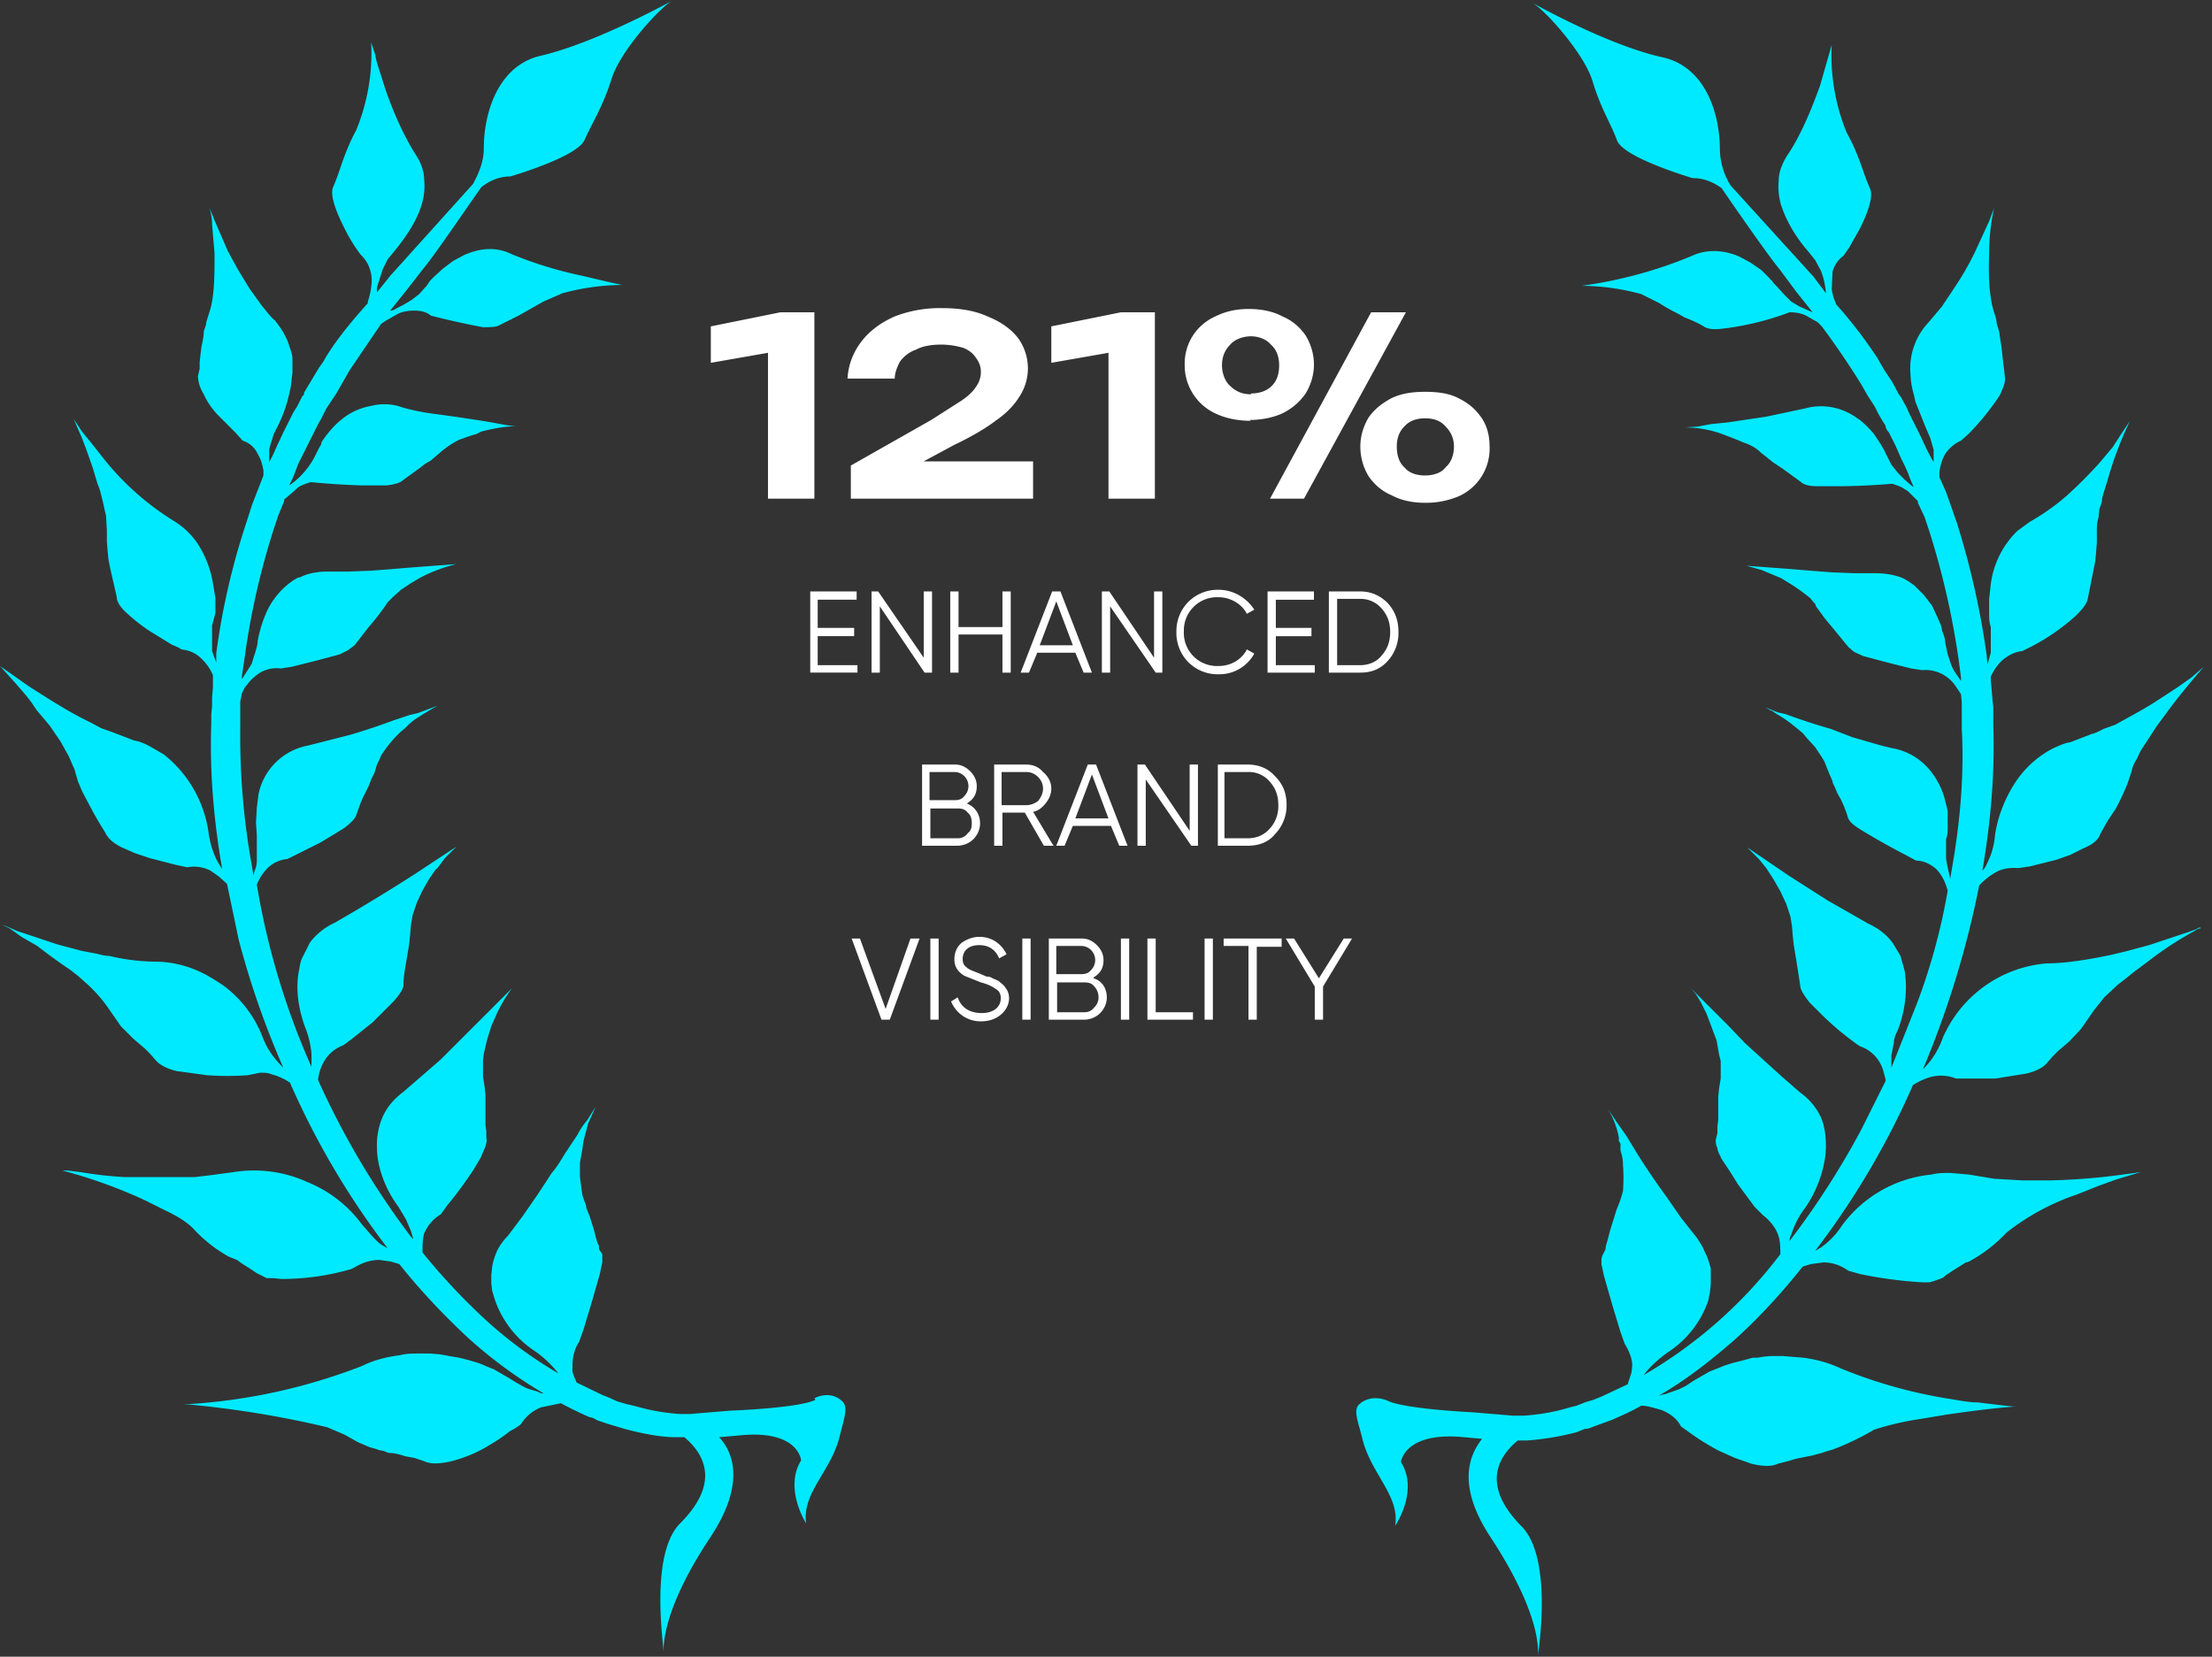 <svg xmlns="http://www.w3.org/2000/svg" width="267" height="200" fill="none"><rect width="100%" height="100%" fill="#333333" stroke="none"/><path fill="#00EAFF" d="m265.6 112-1.4.5-4.8 1.6-3 .8-1.7.4-1.5.3c-2.2.4-4.3.7-6.1.7a15 15 0 0 0-12.6 9c-.6 1.7-1.5 2.9-2.4 3.8a114.6 114.6 0 0 0 6.8-22.2 8.1 8.1 0 0 1 2-1.6c.7-.4 1.7-.6 2.7-.5l1.4-.2 3.2-.8 1.7-.6 1.6-.8c1-.4 1.8-1 2-1.7l.9-1.6 1-1.5a32.7 32.7 0 0 0 1.4-3l.5-1.5c.1-.5.3-1 .7-1.6.2-.6.6-1.2 1-1.8l1.3-2a2240.4 2240.4 0 0 1 2-2.7l.7-.9 1.3-1.6 1.7-2-1.5 1.3-1.7 1.2-2.3 1.5c-1.5 1-3.4 2-5.2 3l-1.4.5c-.4.2-.9.5-1.4.6l-2.6 1c-.7.1-1.3.4-2 .7a12.1 12.1 0 0 0-4.4 3.8c-1.4 2-2.4 4.5-2.7 6.8-.1 1.1-.4 2.2-.8 3-.2.5-.4.9-.7 1.2v-.1c1-5.8 1.5-11.7 1.3-17.4v-2.2l-.1-1-.1-1.2-.1-1v-.5a6 6 0 0 1 1.4-2c.6-.5 1.4-1 2.4-1.1l.4-.2.8-.4a25.7 25.7 0 0 0 5.3-3.7c.7-.7 1.3-1.4 1.4-2l.7-3.5.2-1 .1-1 .1-1.3v-1.4c0-.5 0-1 .2-1.6l.1-1 .3-.9c0-.6.3-1.3.5-2l.3-1 .3-1a46 46 0 0 1 2.3-5.8l-1 1.5L255 54l-1.6 1.9a54.4 54.4 0 0 1-4 4A27.3 27.3 0 0 1 245 63l-1.5 1.1a10.9 10.9 0 0 0-3.2 6.4l-.2 1.8v1.8c0 .5 0 1 .2 1.6v3.1l-.4 1.4-.1-1.1a98 98 0 0 0-3.6-16l-.7-2-.6-1.7-.8-1.8V57c.1-.8.3-1.5.7-2.2.4-.6 1-1.2 1.9-1.6l.9-.8a31.3 31.3 0 0 0 3.8-4.7c.4-.9.7-1.6.6-2.2l-.1-.9-.1-.8-.2-1.8-.3-2-.3-1c0-.5-.2-.9-.3-1.3-.6-1.8-.7-4.5-.6-7a25.6 25.6 0 0 1 .6-5.6l-.6 1.6-1.7 3.7a35.6 35.6 0 0 1-2.6 4.5l-1.4 2.1-1.6 1.9a8.1 8.1 0 0 0-2.2 6.2 10 10 0 0 0 .4 2.5l.2.9 1.2 3 .6 1.4.2.7.2.7V56v-.2l-.5-.9-.4-.8-.8-1.7-.8-1.6-.4-.8-.4-.9-.4-.7-.2-.4-.3-.4-.8-1.5-1-1.5-.4-.7-.4-.7a56 56 0 0 0-5-6.5v-.1c-.2-.4-.4-1-.5-1.7l.1-2.1c.2-.7.6-1.4 1.3-1.9l.7-1 1.3-2.3c.9-1.8 1.7-3.9 1.2-4.9-.9-2-1.2-3.8-2.8-6.7a24.5 24.5 0 0 1-1.8-10.6l-.4 1.4-1 3.5c-1 2.8-2.4 6.2-4 8.5-.6 1-1 2-1 3-.1 1 0 2 .3 3 .7 2.1 1.9 4 3.3 5.6l.8 1 .7 1.3a9.5 9.5 0 0 1 .6 2.7l-1.5-2-10-11a8.5 8.5 0 0 1-1.3-4.3c0-4.5-1.8-10.1-7-11.2-6.7-1.5-15.7-6.6-15.7-6.6 1.5.8 6.2 6 7.3 9.4 1 3.4 2.2 5.1 3 7.3.9 2.1 9.1 4.5 9.1 4.5 1.4 0 2.5.5 3.5 1.2 1.5 2.2 5.8 8.4 7 9.8l2 2.7 2 2.5-.7-.3-.9-.4-1-.6-.8-.8-.9-1-.5-.5c0-.2-.3-.3-.4-.5l-1-1-1.3-.9-1.3-.7c-1.8-.8-3.9-1-5.8-.1a53.2 53.2 0 0 1-13.3 3.6 28.3 28.3 0 0 1 7.2 1l2.2 1.1c1.2.8 2.2 1.2 3 1.7 1 .4 1.7.7 2.5 1.2.4.2 1 .3 1.9.2a34 34 0 0 0 8.3-2c.7 0 1.4.1 2 .4l1.4.8.5.5a99 99 0 0 1 4.7 6.9l.8 1.4.9 1.4.2.4.2.4.4.7.5.8c0 .3.2.6.4.8l.8 1.6.7 1.6.4.8.4.9.3.8.4.9-.3-.2-.8-.7-.8-.8-.8-1-.6-1.2-.3-.6-.4-.7-.8-1.2a12.4 12.4 0 0 0-1.7-1.7l-.6-.4a7.3 7.3 0 0 0-6-1l-4.7 1-4.7.7-2 .2-1.6.3-1.5.1a13.4 13.4 0 0 1 5 1 39.2 39.2 0 0 1 2 .8c.9.3 1.6.7 2.1 1.2l1.5 1.2.6.4.6.4 2.2 1.6c.3.3 1 .5 1.9.5h3a87 87 0 0 0 6.1-.3l.6.2.5.2.8.5 1.2 1.2v.2l.8 1.7.6 1.8a96 96 0 0 1 3.8 17.6v.4c-.4-.6-.9-1.2-1.2-2l-.2-.6-.2-.6-.3-1.4c0-.5-.2-1-.4-1.5 0-.5-.3-1-.5-1.5l-.7-1.5-1-1.3-1.1-1.1-.7-.5-.7-.4c-1-.4-2.1-.6-3.4-.6h-2.5l-2.6-.1-2.6-.2-2.4-.2-5.4-.4 1.8.5 2.4 1 1.3.8a26.1 26.1 0 0 1 2.2 1.6l.4.5.2.2.1.3 1.1 1.5 1 1.2 1.8 2.2.7.6 1.1.5 3 .8 2.8.7 1.3.2a4.4 4.4 0 0 1 4.1 2l.6.9.1 1V88c.3 5.6-.2 11.2-1.2 16.9l-.2 1.2-.1-.5-.3-1.3-.1-.7v-2.3c.2-.5.2-1 .2-1.6v-1.8l-.4-1.6a9.4 9.4 0 0 0-1.5-3 7.6 7.6 0 0 0-4.4-2.9c-1.6-.3-3.4-.9-5.2-1.4L221 88a77.3 77.3 0 0 1-5.5-1.8l-.9-.2-1.5-.6.7.4c.2 0 .3.2.5.3l.5.3a15.1 15.1 0 0 1 1.7 1.2l.5.4.6.5.5.6 1 1.1.8 1.2.3.5.2.5.4 1 .4.9c0 .3.2.5.3.8l.3.7.4.7a16.5 16.5 0 0 1 .8 2c.1.6.7 1.1 1.5 1.6a84 84 0 0 0 5.5 3.1l1.3.7c1 0 1.8.5 2.4 1 .6.6 1 1.4 1.2 2l.2.6a74 74 0 0 1-3.7 13.6l-3.1 7.8v-1.5l.3-1.5c0-.5.2-1 .5-1.6.8-2.1 1.2-4.7.8-7.1l-.5-1.8-.9-1.5c-.7-1-1.7-1.8-3-2.4l-4.9-2.8-4.7-3-5-3.4 1.4 1.4.9 1.1.9 1.4.8 1.4.7 1.5.5 1.5.2 1.2.1 1.2.1 1 .3 1.8.5 3.2c0 .5.5 1.2 1.1 2l1.2 1.2a35 35 0 0 0 4.6 3.9l.3.2a4.4 4.4 0 0 1 2.8 2.9l.3 1.1v.2l-2.9 5.8a98 98 0 0 1-8.3 13l-.4.5c0-.4.2-.7.3-1a10.5 10.5 0 0 1 1.6-3c1.4-2 2.4-4.7 2.5-7.2 0-1.3-.1-2.5-.6-3.7a7.6 7.6 0 0 0-2.5-3l-2.3-2-2.2-2-2.2-2-2-2.1-4.5-4.5.6.7.6 1 .7 1.4.6 1.6.6 1.6.3 1.7.2.8v2.1l-.2 1.2-.1 1v2.8l-.1.8v.8l-.2.8c0 .3 0 .6.2 1 0 .4.3.8.5 1.3l1 1.5 1 1.6 2 2.7 1 1c.9.7 1.5 1.5 1.8 2.3.3.8.3 1.6.3 2.4a55.6 55.6 0 0 1-16.5 14.6l.4-.5c.7-.8 1.6-1.6 2.6-2.3a12.1 12.1 0 0 0 4.8-6.2l.2-1 .1-1v-1.9c-.2-.6-.3-1.2-.7-1.9-.2-.6-.6-1.2-1-1.8l-1.9-2.4-1.8-2.6a88.7 88.7 0 0 1-3.4-5l-1.4-2.3-1.2-1.7-1-1.5a10.4 10.4 0 0 1 1.3 3.4v.4l.2.4v.8c.2.6.3 1.1.3 1.7a21.4 21.4 0 0 1 0 3.2l-.2.7-.2.6-.2.5-.2.5-.3 1a59 59 0 0 0-.5 1.6l-.2.8-.2.7-.1.4v.2l-.1.2-.3.6-.1.4v.6l.3 1.4 1 3.5 1 3.3.5 1.4c.6 1 1 2 .9 2.9l-.1.7-.2.6-.2.6v.1l-3.2 1.5-1 .4-1 .3-1 .4-.8.2c-2.3.7-4.2.9-5.5 1h-1.4l-4.8-.4s-8.3-.4-10.3-1.4c-1.2-.5-2.5-.4-3.4.4-.8.7-.2 2 .3 4 1 4.4 4.6 7 4 10.7 0 0 2.9-4.2.7-7.7 0 0 .4-3.7 7.6-3l2.2.2c-1.6 2-3.1 5.7 1.1 12 6 9.2 5.7 13.5 5.6 14.2.2-1 1.8-12-2-15.7-4.8-4.9-2.8-8.3-.4-10.3h1.1a33 33 0 0 0 6-1l1-.4c.5 0 .8-.2 1.1-.3l1.1-.4 1.1-.4c1.1-.5 2.3-1 3.5-1.7.8 0 1.6.3 2.4.5 1 .4 1.9 1 2.4 2l1.4 1a29 29 0 0 0 3.1 1.9l2 .9 2 .7c1.2.3 2.4.4 3.2 0l1.2-.3 1-.3 2-.4 1.1-.3.6-.2.7-.2a31.6 31.6 0 0 0 5-2.4 34.7 34.7 0 0 1 5.6-1.3l3-.5c4-.6 7.7-1 8.8-1h-.6l-1.8-.2-2.5-.3c-1 0-2-.2-3.2-.4a58.4 58.4 0 0 1-13.3-3.7c-1.5-.7-3-1.1-4.6-1.3l-2.4-.2H214a9.6 9.6 0 0 0-1.8.2h-.6l-1.1.3-1.2.3-1 .3-1 .4-1 .4-1.9 1.1-.9.6-.8.4-1.7.6-.5.1-.3.1c3-1.7 6-4 9-6.6 2.9-2.6 5.7-5.6 8.4-9l1-.3 1.5-.2c1 0 2 .3 3 1a146.2 146.2 0 0 0 1.4.4 50.6 50.6 0 0 0 7.5 1h.9l.7-.2c.5-.2 1-.3 1.2-.6l.9-.6.8-.5.8-.5c.3 0 .5-.2.9-.4 1-.6 2.4-1.5 4-3.2a28.5 28.5 0 0 1 8.5-4.6l2.5-1 2.2-.8 3-.9-.7.1-1.5.2a76.5 76.5 0 0 1-8.7.7h-3.4l-1.7-.1-1.7-.1-3-.5-2.3-.2c-.8 0-1.5 0-2.3.2a15.2 15.2 0 0 0-10.8 6.2 9.6 9.6 0 0 1-2.5 2.6l-.7.4a96.4 96.4 0 0 0 11.8-20 8 8 0 0 1 2.2-1 5 5 0 0 1 3 .2h4.8l3.7-.6c1.2-.3 2-.7 2.5-1.3l.7-.8.6-.6 1.4-1.2 1.4-1.5 1.6-2.3 1.2-1.5 1.6-1.5.9-.7 1-.8 2-1.5a39.6 39.6 0 0 1 5.2-3.4l1-.6-.6.2h.5ZM98.4 169c-2 1-10.3 1.3-10.3 1.3l-4.8.4H82c-1.3-.1-3.1-.3-5.5-1l-.9-.2-1-.3a8 8 0 0 1-.9-.4l-1-.4-3.1-1.5-.3-.7-.2-.6v-.7c0-1 .2-2 .8-2.9l.5-1.4 1-3.3 1-3.5.3-1.4v-1l-.4-.6v-.4l-.2-.4-.2-.7-.2-.8-.5-1.6-.4-1-.1-.5-.2-.5-.2-.6-.1-.7-.2-1.5v-1.7l.3-1.7.1-.8.1-.4.1-.4.4-1.5.9-2-1 1.6c-.4.5-.8 1-1.2 1.8l-1.4 2.1c-.5.8-1 1.7-1.7 2.5l-1.7 2.6-1.8 2.6-1.8 2.4A7 7 0 0 0 60 151c-.3.7-.5 1.3-.6 2l-.1.9v1l.1.9.3 1a12.1 12.1 0 0 0 4.7 6.2 13 13 0 0 1 3 2.8 51.6 51.6 0 0 1-8.6-6.3 76.1 76.1 0 0 1-7.8-8.3c0-.8 0-1.6.2-2.3.4-.9 1-1.7 2-2.3l.8-1.1a51.2 51.2 0 0 0 3.1-4.2l.9-1.5.6-1.4c.1-.4.2-.7.1-1v-.8l-.1-.8v-3.6l-.1-1-.2-1.2V128l.1-.8.4-1.7.5-1.6.7-1.6a18.8 18.8 0 0 1 1.8-3l-4.4 4.4-2 2-2.2 2.2-2.3 2-2.2 1.9c-1.2.9-2 1.9-2.5 3a8.5 8.5 0 0 0-.7 3.7c0 2.5 1.1 5.2 2.6 7.2l.9 1.5.6 1.4.3 1-.3-.3a98 98 0 0 1-11.2-18.9v-.1a5.5 5.5 0 0 1 .8-2.3c.5-.8 1.2-1.4 2.2-1.8l.3-.2.8-.6 2.5-2 1.3-1.3 1.2-1.2c.7-.8 1.2-1.5 1.2-2 0-1 .2-2 .4-3.2l.3-1.8.1-1 .1-1.2.2-1.2.5-1.5.7-1.5.8-1.4c.4-.5.6-1 1-1.3l.9-1.2 1.4-1.4-5 3.3a231.2 231.2 0 0 1-9.7 5.9 7.8 7.8 0 0 0-3 2.4l-.8 1.6c-.3.5-.4 1.1-.5 1.7-.5 2.4 0 5 .8 7.1a10.7 10.7 0 0 1 .7 3.1V128.8a90.7 90.7 0 0 1-6.6-22 6 6 0 0 1 1.3-2c.6-.6 1.4-1 2.4-1.1l1.2-.6 2.8-1.4 2.8-1.7c.8-.6 1.4-1.2 1.5-1.6l.5-1.4.3-.7.3-.6.4-.8.3-.8.4-.8.3-1 .3-.6.2-.5a16.7 16.7 0 0 1 1.8-2.3l.5-.5.6-.5.5-.5.6-.5 1.1-.7.5-.3.5-.3.7-.4-1.6.6-.8.3-.9.2-2.1.7a77.7 77.7 0 0 1-5.1 1.7L37.2 90a7.5 7.5 0 0 0-6 5.9l-.2 1.6-.1 1.8.1 1.6v3c0 .4-.1.9-.3 1.3l-.1.5-.2-1.2A88 88 0 0 1 29 87.8v-3.1l.2-1c.2-.4.3-.7.6-1 .4-.6 1-1.1 1.6-1.5a4 4 0 0 1 2.5-.5l1.3-.2 2.8-.7 3-.8 1-.5.8-.6 1.7-2.2a27.6 27.6 0 0 0 2.3-3l.2-.2.4-.4 1-.9 1.2-.8 1.2-.7a19 19 0 0 1 4.3-1.6l-5.4.4-2.4.2-2.6.2-2.7.1h-2.4c-1.3 0-2.4.2-3.4.7-.3 0-.5.2-.7.3a9.2 9.2 0 0 0-3.5 4.3 15.3 15.3 0 0 0-.9 3.1c0 .5-.2 1-.3 1.4l-.2.6-.2.7-1.2 1.9v-.4l.3-2A91.5 91.5 0 0 1 33 64l.6-1.8.7-1.7v-.2l1.3-1.1c.2-.2.5-.5.8-.6l.5-.2.6-.2a87 87 0 0 0 6.3.4h2.9c.8-.1 1.6-.3 1.9-.6l2.2-1.6.5-.4.7-.4 1.4-1.2a11 11 0 0 1 2-1.3l1.4-.5.7-.2.6-.3c1.9-.5 3.6-.7 4.3-.6l-1.4-.2-1.6-.3a217.2 217.2 0 0 0-6.7-1c-1.6-.2-3.2-.5-4.7-1a6.5 6.5 0 0 0-3.2 0 7.7 7.7 0 0 0-3.4 1.5l-.6.5a12.4 12.4 0 0 0-2 2.4c0 .3-.2.5-.3.7l-.3.6a9.7 9.7 0 0 1-3 3.7l-.3.2.4-.8.4-1 .3-.8.4-.8.8-1.6.8-1.6.4-.8.4-.7.4-.8.2-.4.2-.3 1-1.5.8-1.4.4-.7.4-.7 3.8-5.6.6-.4 1.4-.8c.6-.3 1.3-.4 2-.4s1.4.1 2 .6a93.4 93.4 0 0 0 6.3 1.4c.8 0 1.5 0 1.9-.2l2.4-1.2 3-1.7 2.3-1a28.2 28.2 0 0 1 7.2-1l-1.4-.3-3.4-.8a49 49 0 0 1-8.5-2.6c-2-1-4-.7-5.8.1l-1.3.7-1.2.9-1.1 1-.5.5-.4.6-.9 1-.9.7-1 .6-.8.4c-.3.2-.5.3-.8.3l2-2.5 2.1-2.7c1.2-1.4 5.4-7.6 6.9-9.7 1-.8 2.2-1.3 3.5-1.3 0 0 8.3-2.4 9-4.5 1-2.2 2.1-3.8 3.2-7.2 1-3.4 5.8-8.6 7.3-9.5 0 0-9 5-15.7 6.6-5.2 1.1-7 6.8-7 11.2 0 1.6-.6 3-1.3 4.3l-10 11.1-1.6 2v-.6l.7-2.2.6-1.2.9-1.1c1.3-1.6 2.6-3.5 3.2-5.5.3-1 .4-2 .3-3 0-1-.4-2.1-1-3-1.6-2.5-3-5.8-3.9-8.6-.4-1.4-.9-2.6-1-3.5a36 36 0 0 1-.5-1.5 24.5 24.5 0 0 1-1.8 10.6c-1.6 3-1.9 4.9-2.8 6.9-.4 1 .4 3 1.3 4.8a20 20 0 0 0 2 3.3c.6.6 1 1.2 1.2 2 .2.6.2 1.3.1 2a9 9 0 0 1-.4 1.7v.2c-1.7 1.9-3.5 4-5 6.4l-.4.7-.5.7-.9 1.5-.9 1.5c0 .2 0 .3-.2.4l-.2.4-.4.8-.5.8-.4.8-.8 1.6-.8 1.7-.4.9-.4.8-.1.2v-1.6l.2-.7.2-.6c.1-.5.4-1 .6-1.4.5-1 .9-2 1.2-3.1l.2-.8.2-.9.2-1.7v-1.7c0-.5-.2-1-.4-1.6-.3-1-.9-2-1.7-3-.6-.5-1-1.1-1.6-1.8l-1.5-2.1-1.4-2.3-1.2-2.2-1.6-3.7-.6-1.5c.1.4.3 1.1.3 2l.3 3.5c0 2.5 0 5.2-.6 7l-.4 1.3c0 .4-.2.7-.3 1.1 0 .7-.2 1.4-.3 2l-.2 1.7v.8l-.2.9c0 .6.2 1.4.7 2.2.4.9 1 1.8 1.8 2.6l2 2 .9 1c.9.3 1.5.9 1.8 1.6.4.6.6 1.4.7 2v.6l-.7 1.8-.7 1.8-.6 1.9a85.6 85.6 0 0 0-3.7 16V80l-.5-1.4v-3.1L26 74V72.2l-.3-1.8a12.4 12.4 0 0 0-2-5 9.3 9.3 0 0 0-2.7-2.5 33 33 0 0 1-8.3-7.3l-1.5-1.9-1.3-1.6-1-1.5 1 2.3.6 1.6.7 2 .3 1 .3 1c.3.6.4 1.3.6 2l.2.9.2.9.1 1.7v1.4l.1 1.2.1 1 .2 1 .8 3.5c0 .6.5 1.3 1.3 2a21 21 0 0 0 2.7 2.1l2.6 1.6.9.4.3.2c1 .1 1.8.5 2.4 1.1a6 6 0 0 1 1.4 2V83l-.1 1.2v1l-.1 1.1v1.1c-.2 5.8.3 11.6 1.3 17.4v.1l-.6-1c-.5-1-.8-2-1-3.2a14.6 14.6 0 0 0-5.4-9.6l-1.7-1c-.6-.3-1.2-.6-1.9-.7l-2.6-1-1.4-.5-1.3-.7c-1.9-.9-3.7-2-5.3-3l-2.2-1.4-1.7-1.2L0 80.4l1.8 2 1.3 1.5.7.9.6.9L6 87.6l1.3 1.9 1 1.8.7 1.6.4 1.4.5 1.2 1 1.9a46 46 0 0 0 1.8 3.1c.3.7 1 1.3 2 1.8l1.6.7 1.8.6 3.1.8 1.4.3c1-.2 2 0 2.8.4l1 .7 1 .9 1.4 6.7a104 104 0 0 0 5.4 15.5c-1-1-1.9-2.1-2.5-3.7A14 14 0 0 0 27 119c-1.2-.8-2.3-1.5-3.6-2a13 13 0 0 0-4.2-.9c-1.9 0-4-.2-6-.7-.6 0-1.2-.2-1.7-.3l-1.6-.3-3-.8-4.8-1.6-1.4-.6-.5-.2 1 .5 1.4 1 1.9 1.1a73.7 73.7 0 0 0 4 2.9l.9.7.9.8a17 17 0 0 1 2.7 3l1.6 2.3 1.5 1.5 1.4 1.2.6.6.7.8c.4.5 1.3 1 2.5 1.3l3.7.5c2.6.2 4.9 0 4.9 0l1.5-.3c.5 0 1 0 1.4.2a7 7 0 0 1 2.2 1 96.5 96.5 0 0 0 11.8 20l-.7-.4c-.5-.3-.9-.8-1.3-1.2l-1.2-1.4a15.2 15.2 0 0 0-6.5-5 15.5 15.5 0 0 0-8.9-1.2l-3 .4-1.7.2H15a49.5 49.5 0 0 1-5.3-.6l-1.6-.2h-.6a60.4 60.4 0 0 1 10 3.6l2.4 1.2c1.5.7 2.8 1.5 3.6 2.4a17 17 0 0 0 4.1 3.2l1 .4.7.5.8.5.9.6 1.2.6h.8l.9.1a29.9 29.9 0 0 0 8.5-1.2l.4-.2c1-.6 2-.9 3-.9l1.4.2 1 .3c2.7 3.4 5.6 6.4 8.4 9 3 2.7 6.1 4.9 9 6.6h-.3l-.4-.2c-.6-.2-1.2-.3-1.7-.6l-.9-.5-.8-.5-1.9-1.1-1-.4a7 7 0 0 0-1-.4l-1-.3-1.2-.3-1.2-.2-.5-.1-.6-.1-1.2-.1h-1.2c-.8 0-1.7 0-2.4.2-1.6.2-3.2.6-4.6 1.3a69.6 69.6 0 0 1-20.8 4.6h-.7a120.6 120.6 0 0 1 17.3 2.8l2.1.9 1.6.9 1.4.6.7.2.6.2c.4 0 .7.2 1 .3.7 0 1.4.2 2 .4l1.1.2 1.2.4c.8.4 2 .3 3.3 0a16.7 16.7 0 0 0 4-1.6c1.2-.7 2.3-1.4 3-2 1-.5 1.4-.9 1.4-.9a5 5 0 0 1 2.4-2l2.4-.5a46 46 0 0 0 3.5 1.7c.4 0 .7.3 1 .4l1.2.4 1 .3 1 .3c2.6.7 4.7 1 6.1 1h1.1c2.4 2 4.4 5.5-.5 10.4-3.7 3.7-2 14.6-2 15.6 0-.6-.3-5 5.7-14 4.2-6.4 2.7-10.2 1-12l2.3-.2c7.3-.8 7.6 3 7.6 3-2.1 3.4.6 7.6.6 7.6-.5-3.8 3.1-6.3 4.1-10.7.5-2 1-3.3.3-4-.9-.9-2.2-1-3.4-.4l.1.1Z"></path><path fill="#fff" d="M98.3 37.7v22.5h-5.6V39.6l2.8 2.5-9.7 1.7v-4.4l8.4-1.7h4.1Zm4 8c.1-1.7.7-3.2 1.7-4.5 1-1.3 2.4-2.3 4-3a15 15 0 0 1 5.8-1c2 0 3.9.3 5.4 1 1.5.6 2.7 1.4 3.6 2.5a6.2 6.2 0 0 1 .3 7.1c-.6 1-1.5 2-2.8 2.9-1.3 1-3 2-5.1 3l-6.5 3.5-.3-1.5h16.3v4.5h-22v-4l9.7-5.5 3.6-2.3c.9-.6 1.5-1.2 1.8-1.7a3 3 0 0 0 .6-1.8c0-.6-.2-1.2-.6-1.7-.3-.5-.8-.9-1.5-1.2-.7-.2-1.6-.4-2.7-.4-1.2 0-2.3.2-3 .6a4 4 0 0 0-2 1.5c-.3.6-.6 1.3-.6 2h-5.7Zm37.1-8v22.5h-5.6V39.6l2.8 2.5-9.7 1.7v-4.4l8.4-1.7h4.1ZM151 50.8c-1.6 0-3-.3-4.1-.8A6.4 6.4 0 0 1 143 44a6.2 6.2 0 0 1 3.7-5.8c1.2-.6 2.5-.9 4-.9 1.6 0 3 .3 4.1.9 1.2.5 2.1 1.3 2.8 2.3.6 1 1 2.2 1 3.5 0 1.3-.4 2.5-1 3.5-.7 1-1.6 1.8-2.8 2.4-1.1.5-2.5.8-4 .8Zm0-3.3c1 0 1.9-.3 2.5-.9.6-.6.9-1.4.9-2.5 0-1-.3-1.9-1-2.5-.5-.6-1.4-1-2.4-1s-2 .4-2.5 1c-.6.6-1 1.4-1 2.5 0 1 .4 2 1 2.5.6.6 1.4 1 2.5 1ZM172 60.7c-1.5 0-2.9-.3-4-.9-1.2-.5-2.1-1.3-2.8-2.3-.6-1-1-2.2-1-3.6 0-1.3.4-2.5 1-3.5.7-1 1.6-1.7 2.7-2.3 1.2-.6 2.6-.8 4.1-.8 1.6 0 3 .2 4.1.8 1.2.6 2 1.3 2.7 2.3.7 1 1 2.2 1 3.5a6.3 6.3 0 0 1-3.7 6c-1.2.5-2.5.8-4 .8Zm0-3.3c1 0 2-.3 2.5-1 .6-.5 1-1.4 1-2.5 0-1-.4-1.8-1-2.4-.6-.7-1.4-1-2.5-1-1 0-1.9.3-2.5 1-.6.6-.9 1.4-.9 2.4 0 1.1.3 2 1 2.6.5.6 1.4.9 2.4.9Zm-6.5-19.7h4.2l-12.3 22.5h-4.1l12.2-22.5Zm-66.8 39v3.6h4.8v.9h-5.7v-9.8h5.6v1h-4.7v3.4h4.4v1h-4.4Zm12.8 2.7v-8h1v9.8h-.9l-5.4-8v8h-1v-9.8h.8l5.5 8Zm9.5-3.7v-4.3h1v9.8h-1v-4.6h-5.3v4.6h-1v-9.8h1v4.3h5.3Zm10.8 5.5h-1l-1-2.4h-4.6l-1 2.4h-1l3.8-9.8h1l3.8 9.8Zm-4.3-8.6-2 5.3h4l-2-5.3Zm11.8 6.8v-8h1v9.8h-.8l-5.5-8v8h-1v-9.8h.9l5.4 8Zm7.8 2a5 5 0 0 1-3.7-1.5 5 5 0 0 1-1.4-3.6 5 5 0 0 1 1.4-3.6 5 5 0 0 1 3.7-1.5c1.8 0 3.4 1 4.3 2.4l-.9.5c-.6-1.2-2-2-3.4-2a4 4 0 0 0-4.2 4.1 4 4 0 0 0 4.2 4.2c1.5 0 2.8-.8 3.4-2l.9.5a4.8 4.8 0 0 1-4.3 2.5Zm6.9-4.7v3.6h4.7v.9H153v-9.8h5.6v1H154v3.4h4.3v1H154Zm6.4-5.3h3.8c1.3 0 2.4.5 3.3 1.4.9 1 1.3 2.1 1.3 3.5a5 5 0 0 1-1.3 3.5c-.9 1-2 1.4-3.3 1.4h-3.8v-9.8Zm1 8.9h2.8c1 0 2-.4 2.6-1.2.7-.8 1-1.7 1-2.8 0-1.1-.3-2-1-2.8a3.3 3.3 0 0 0-2.6-1.2h-2.8v8ZM116.7 97c1 .4 1.6 1.3 1.6 2.4 0 .7-.3 1.4-.8 1.9s-1.2.8-2 .8h-4.2v-9.8h4c.7 0 1.3.3 1.8.8s.8 1.1.8 1.8c0 1-.4 1.6-1.2 2.1Zm-1.5-3.8h-3v3.4h3c.5 0 .9-.1 1.2-.5a1.7 1.7 0 0 0 0-2.4c-.3-.3-.7-.5-1.2-.5Zm-3 8h3.4c.5 0 .9-.2 1.2-.6.4-.3.5-.7.5-1.2s-.1-1-.5-1.3c-.3-.4-.7-.5-1.2-.5h-3.3v3.6Zm15 .9H126l-2.3-4H121v4h-1v-9.8h3.9c.8 0 1.5.3 2 .9.6.5 1 1.2 1 2 0 .7-.3 1.3-.7 1.8-.4.5-.9.9-1.5 1l2.4 4Zm-3.3-8.9h-3v4h3c.5 0 1-.2 1.4-.5.4-.5.6-1 .6-1.5s-.2-1-.6-1.4c-.4-.4-.9-.6-1.4-.6Zm12.2 8.9h-1l-1-2.4h-4.6l-1 2.4h-1l3.8-9.8h1l3.8 9.8Zm-4.3-8.6-2 5.3h4l-2-5.3Zm11.8 6.8v-8h1v9.8h-.8l-5.5-8v8h-1v-9.8h.9l5.4 8Zm3.3-8h3.7c1.4 0 2.5.5 3.3 1.4 1 1 1.4 2.1 1.4 3.5a5 5 0 0 1-1.4 3.5c-.8 1-2 1.4-3.3 1.4H147v-9.8Zm1 8.9h2.7c1.1 0 2-.4 2.7-1.2a4 4 0 0 0 1-2.8c0-1.1-.3-2-1-2.8a3.3 3.3 0 0 0-2.7-1.2h-2.8v8Zm-40.5 21.9h-1l-3.6-9.8h1l3.1 8.5 3-8.5h1.1l-3.6 9.8Zm4.9 0v-9.8h1v9.8h-1Zm6.1.2c-1.7 0-3-1-3.6-2.4l.8-.5c.4 1.2 1.4 1.9 2.9 1.9 1.4 0 2.3-.7 2.3-1.8 0-.5-.2-.9-.6-1.1-.4-.3-1-.6-1.8-.8l-2-.8c-.8-.5-1.2-1.1-1.2-2 0-.8.3-1.5.9-2 .6-.4 1.3-.7 2.1-.7 1.6 0 2.7.9 3.3 2.1l-.9.5c-.4-1-1.2-1.6-2.4-1.6s-2 .6-2 1.7c0 .5.2.8.5 1 .3.3 1 .5 1.7.8l.7.3c.2 0 .4 0 .7.2l.7.3c.2.2.7.5.9.9.2.2.4.7.4 1.2 0 .8-.4 1.5-1 2s-1.4.8-2.4.8Zm5-.2v-9.8h1v9.8h-1Zm8.6-5c1 .3 1.6 1.2 1.6 2.3 0 .7-.3 1.4-.8 1.9s-1.2.8-2 .8h-4.2v-9.8h4c.7 0 1.3.3 1.8.8s.8 1.1.8 1.8c0 1-.4 1.6-1.2 2.1Zm-1.5-3.9h-3v3.4h3c.5 0 .9-.1 1.2-.5a1.7 1.7 0 0 0 0-2.4c-.3-.3-.7-.5-1.2-.5Zm-3 8h3.4c.5 0 .9-.2 1.2-.6.3-.3.5-.7.5-1.2s-.2-1-.5-1.3c-.3-.4-.7-.5-1.2-.5h-3.3v3.6Zm7.8.9v-9.8h1v9.8h-1Zm4.2-9.8v8.9h4.5v.9h-5.5v-9.8h1Zm5.9 9.8v-9.8h1v9.8h-1Zm2.3-9.8h7v1h-3v8.8h-1v-8.9h-3v-1Zm14.4 0h1.1l-3.5 5.8v4h-1v-4l-3.5-5.8h1l3 4.8 3-4.8Z"></path></svg>